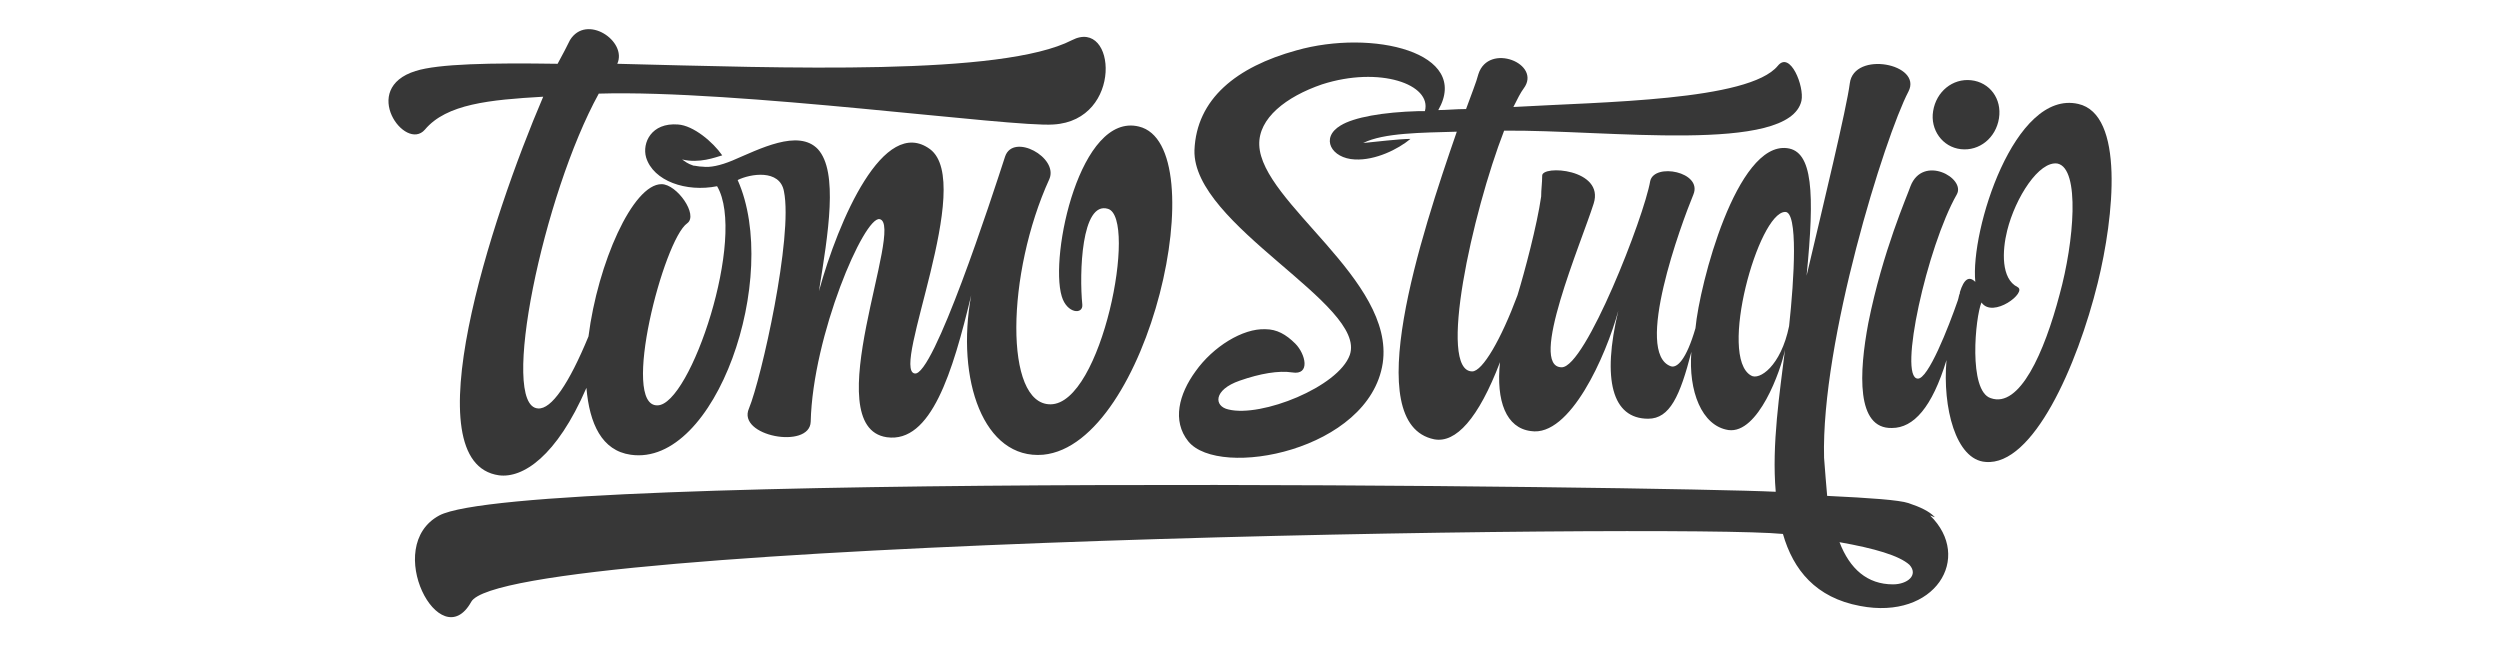 <?xml version="1.0" encoding="UTF-8"?> <svg xmlns="http://www.w3.org/2000/svg" xmlns:xlink="http://www.w3.org/1999/xlink" version="1.1" id="Layer_1" x="0px" y="0px" width="243px" height="63px" viewBox="0 0 243 63" style="enable-background:new 0 0 243 63;" xml:space="preserve"> <style type="text/css"> .st0{fill:#373737;} </style> <g> <path class="st0" d="M110.7,12.3c-5.7-1.4-8.7,12.5-7.5,16.5c0.5,1.7,2.1,1.8,2,0.8c-0.3-3-0.1-10.1,2.5-9.3c2.9,0.9-0.6,19-5.6,19 c-4.5,0-4.3-12.7-0.1-21.9c0.9-2.1-3.5-4.5-4.3-2.2c-1.3,4-7,21.5-8.8,21.1c-2.3-0.4,5.9-18.5,1.5-21.8c-4.5-3.3-8.9,6.9-10.8,13.8 c0.9-5.6,1.9-11.6-0.1-13.8c-1.9-2-5.7,0-8.3,1.1c-1.2,0.5-2.2,0.7-2.9,0.6l0,0c0,0,0,0,0,0c-0.4,0-0.7-0.1-0.9-0.1 c-0.6-0.2-0.8-0.4-1.1-0.6c1.7,0.4,3.2-0.2,3.9-0.4c-0.9-1.3-2.8-2.9-4.3-3c-2.6-0.2-3.5,1.8-3.1,3.2c0.7,2.3,3.9,3.4,6.9,2.8 c2.9,4.9-2.6,21.3-5.8,21.3c-3.6,0.1,0.6-16.1,2.9-17.7c1.1-0.8-1-3.8-2.5-3.8c-2.8,0-6.2,7.7-7.1,14.8c-1.9,4.6-3.6,7.1-4.9,7 c-3.8-0.2,0.5-20.8,5.9-30.6c13.4-0.4,40.2,3.3,44.2,3c6.8-0.4,6.1-10.4,1.8-8.2c-6.8,3.5-27.9,2.7-44.2,2.3C61,4,57,1.3,55.4,3.9 c-0.3,0.6-0.7,1.4-1.2,2.3c-6.5-0.1-11.6,0-13.8,0.7c-5.5,1.7-1,7.9,0.9,5.7c2.1-2.5,6.3-2.9,11.5-3.2C47.7,21.3,40,45,48.5,46.2 c2.3,0.3,5.6-1.8,8.5-8.5c0.3,3.5,1.5,6.1,4.3,6.5c8.3,1.2,14.6-17.3,10.4-26.7c1.2-0.6,4.1-1.1,4.5,1.1c0.9,4.4-2.2,18.2-3.4,21.1 c-1.2,2.7,5.9,4,6,1.3c0.2-8.4,5.2-20,6.7-19.7c2.5,0.5-6.2,20.2,0.7,21.2c4.3,0.6,6.4-6.3,8.2-13.8c-1.5,8.2,1.2,16,7,15.5 C111.7,43.2,118.2,14.1,110.7,12.3z"></path> <path class="st0" d="M190.6,14.5c1.8,0.2,3.4-1.1,3.7-3c0.3-1.9-0.9-3.5-2.7-3.7c-1.8-0.2-3.4,1.1-3.7,3 C187.6,12.6,188.8,14.3,190.6,14.5z"></path> <path class="st0" d="M202,10.1c-6.2-1.4-10.5,12.3-10,17.3c-0.6-0.6-1.1-0.3-1.5,1c0,0,0,0,0,0.1l0,0c-0.1,0.2-0.1,0.4-0.2,0.7 c-0.9,2.6-2.9,7.7-3.9,7.6c-1.9-0.1,0.9-12.8,3.8-17.9c0.9-1.6-3.3-3.9-4.5-0.8c-0.3,0.9-2.7,6.3-4.1,13.3 c-0.9,4.8-1.2,10.3,2.3,10.2c2.1,0,3.9-2,5.3-6.6c-0.4,4.6,0.9,9.7,3.8,9.9c4.6,0.4,8.9-9.3,10.9-17.4 C205.5,21,206.5,11.1,202,10.1z M200.2,28.6c-1.5,5.7-3.9,11.1-6.7,10.1c-2.2-0.7-1.5-7.9-0.9-9.3c1.1,1.6,4.5-1,3.5-1.5 c-1.6-0.8-1.5-3.5-1-5.5c0.8-3.2,3.1-6.8,4.9-6.5C202.2,16.4,201.6,23.5,200.2,28.6z"></path> <path class="st0" d="M188,50.2C188,50.2,188,50.2,188,50.2L188,50.2c-0.5-0.5-1.3-0.9-2.5-1.3c-0.9-0.3-3.7-0.5-7.9-0.7 c-0.1-1.1-0.2-2.4-0.3-3.7c-0.3-11.3,5.9-31.2,8.2-35.6c1.4-2.7-5.3-4-5.7-0.8c-0.3,2.4-2.6,11.9-4.2,18.7 c0.8-8.1,0.6-12.1-1.9-12.4c-4.9-0.6-8.5,13.2-8.9,17.5c-0.9,3.1-1.8,3.9-2.4,3.7c-3.6-1.3,1-13.8,2.2-16.7 c0.9-2.2-3.8-3.1-4.2-1.3c-0.6,3.5-6.3,18.1-8.6,18.1c-3.3,0,1.9-12.1,3.1-15.9c1.1-3.4-5.1-3.8-5-2.7c0,0.7-0.1,1.3-0.1,2 c-0.4,2.8-1.6,7.3-2.3,9.6c-1.6,4.3-3.4,7.4-4.4,7.4c-3.4,0,0-15.4,3.1-23.4c9.9-0.1,27.7,2.3,28.9-2.9c0.3-1.4-1.1-4.9-2.3-3.4 c-2.8,3.4-17,3.5-25.7,4c0.4-0.8,0.7-1.4,1-1.8c1.8-2.4-3.4-4.5-4.4-1.4c-0.2,0.8-0.7,2-1.2,3.4c-1,0-1.9,0.1-2.7,0.1 c3.2-5.6-6.4-7.9-13.8-5.8c-5.8,1.6-9.7,4.7-9.9,9.7c-0.2,7.3,16.8,15,15.1,19.9c-1.1,3.1-8.6,6.1-11.8,5.3c0,0,0,0,0,0 c-1.4-0.3-1.5-1.9,1.1-2.8c2-0.7,3.8-1,5.1-0.8c1.8,0.3,1.3-1.8,0.3-2.8c-0.9-0.9-1.8-1.4-2.9-1.4c-2.2-0.1-5.1,1.7-6.8,4.1 c-1.6,2.2-2.3,4.8-0.7,6.8c3,3.7,17.6,0.9,18.9-7.6c1.2-8.1-11.8-15.6-12-21.2c-0.1-2.6,2.6-4.7,6.1-5.9c5.6-1.8,10.7,0,10,2.6 c-0.2,0-0.4,0-0.6,0c-3.5,0.1-6.3,0.6-7.6,1.4c-2,1.2-0.9,3.2,1.4,3.3c2,0.1,4.2-1,5.4-2c-1.1,0-3.5,0.3-4.6,0.4c2-1,5.7-1,9.1-1.1 c-3.5,10.1-9.5,28.4-2.2,29.9c2.1,0.4,4.3-2,6.4-7.5c-0.4,3.8,0.6,6.4,3,6.7c3.8,0.6,7.3-7.3,8.5-11.7c-1.6,6.7-0.6,10.5,2.9,10.5 c2.1,0,3.1-2.2,4.2-6.5c-0.3,3.8,1,7.2,3.6,7.6c2.9,0.4,5.1-5.8,5.5-7.8c-0.5,4.1-1.3,9.2-0.9,13.8c-10.1-0.5-121.8-2-129.9,2.3 c-5.6,3,0.1,13.8,3.1,8.4c3.3-6,117.5-7.6,127.5-6.6c1,3.5,3.2,6.2,7.5,7c7.3,1.4,11-4.7,6.8-8.8C188.1,50.3,188.1,50.3,188,50.2z M173.9,31.7c-0.8,3.9-2.9,5.3-3.7,4.8c-3.2-1.8,0.7-15.8,3.3-15.9C174.8,20.5,174.4,27.1,173.9,31.7z M184,56.8 c-2.5,0-4.2-1.5-5.2-4.1c3.4,0.6,5.8,1.3,6.8,2.2C186.5,55.9,185.4,56.8,184,56.8z"></path> </g> </svg> 